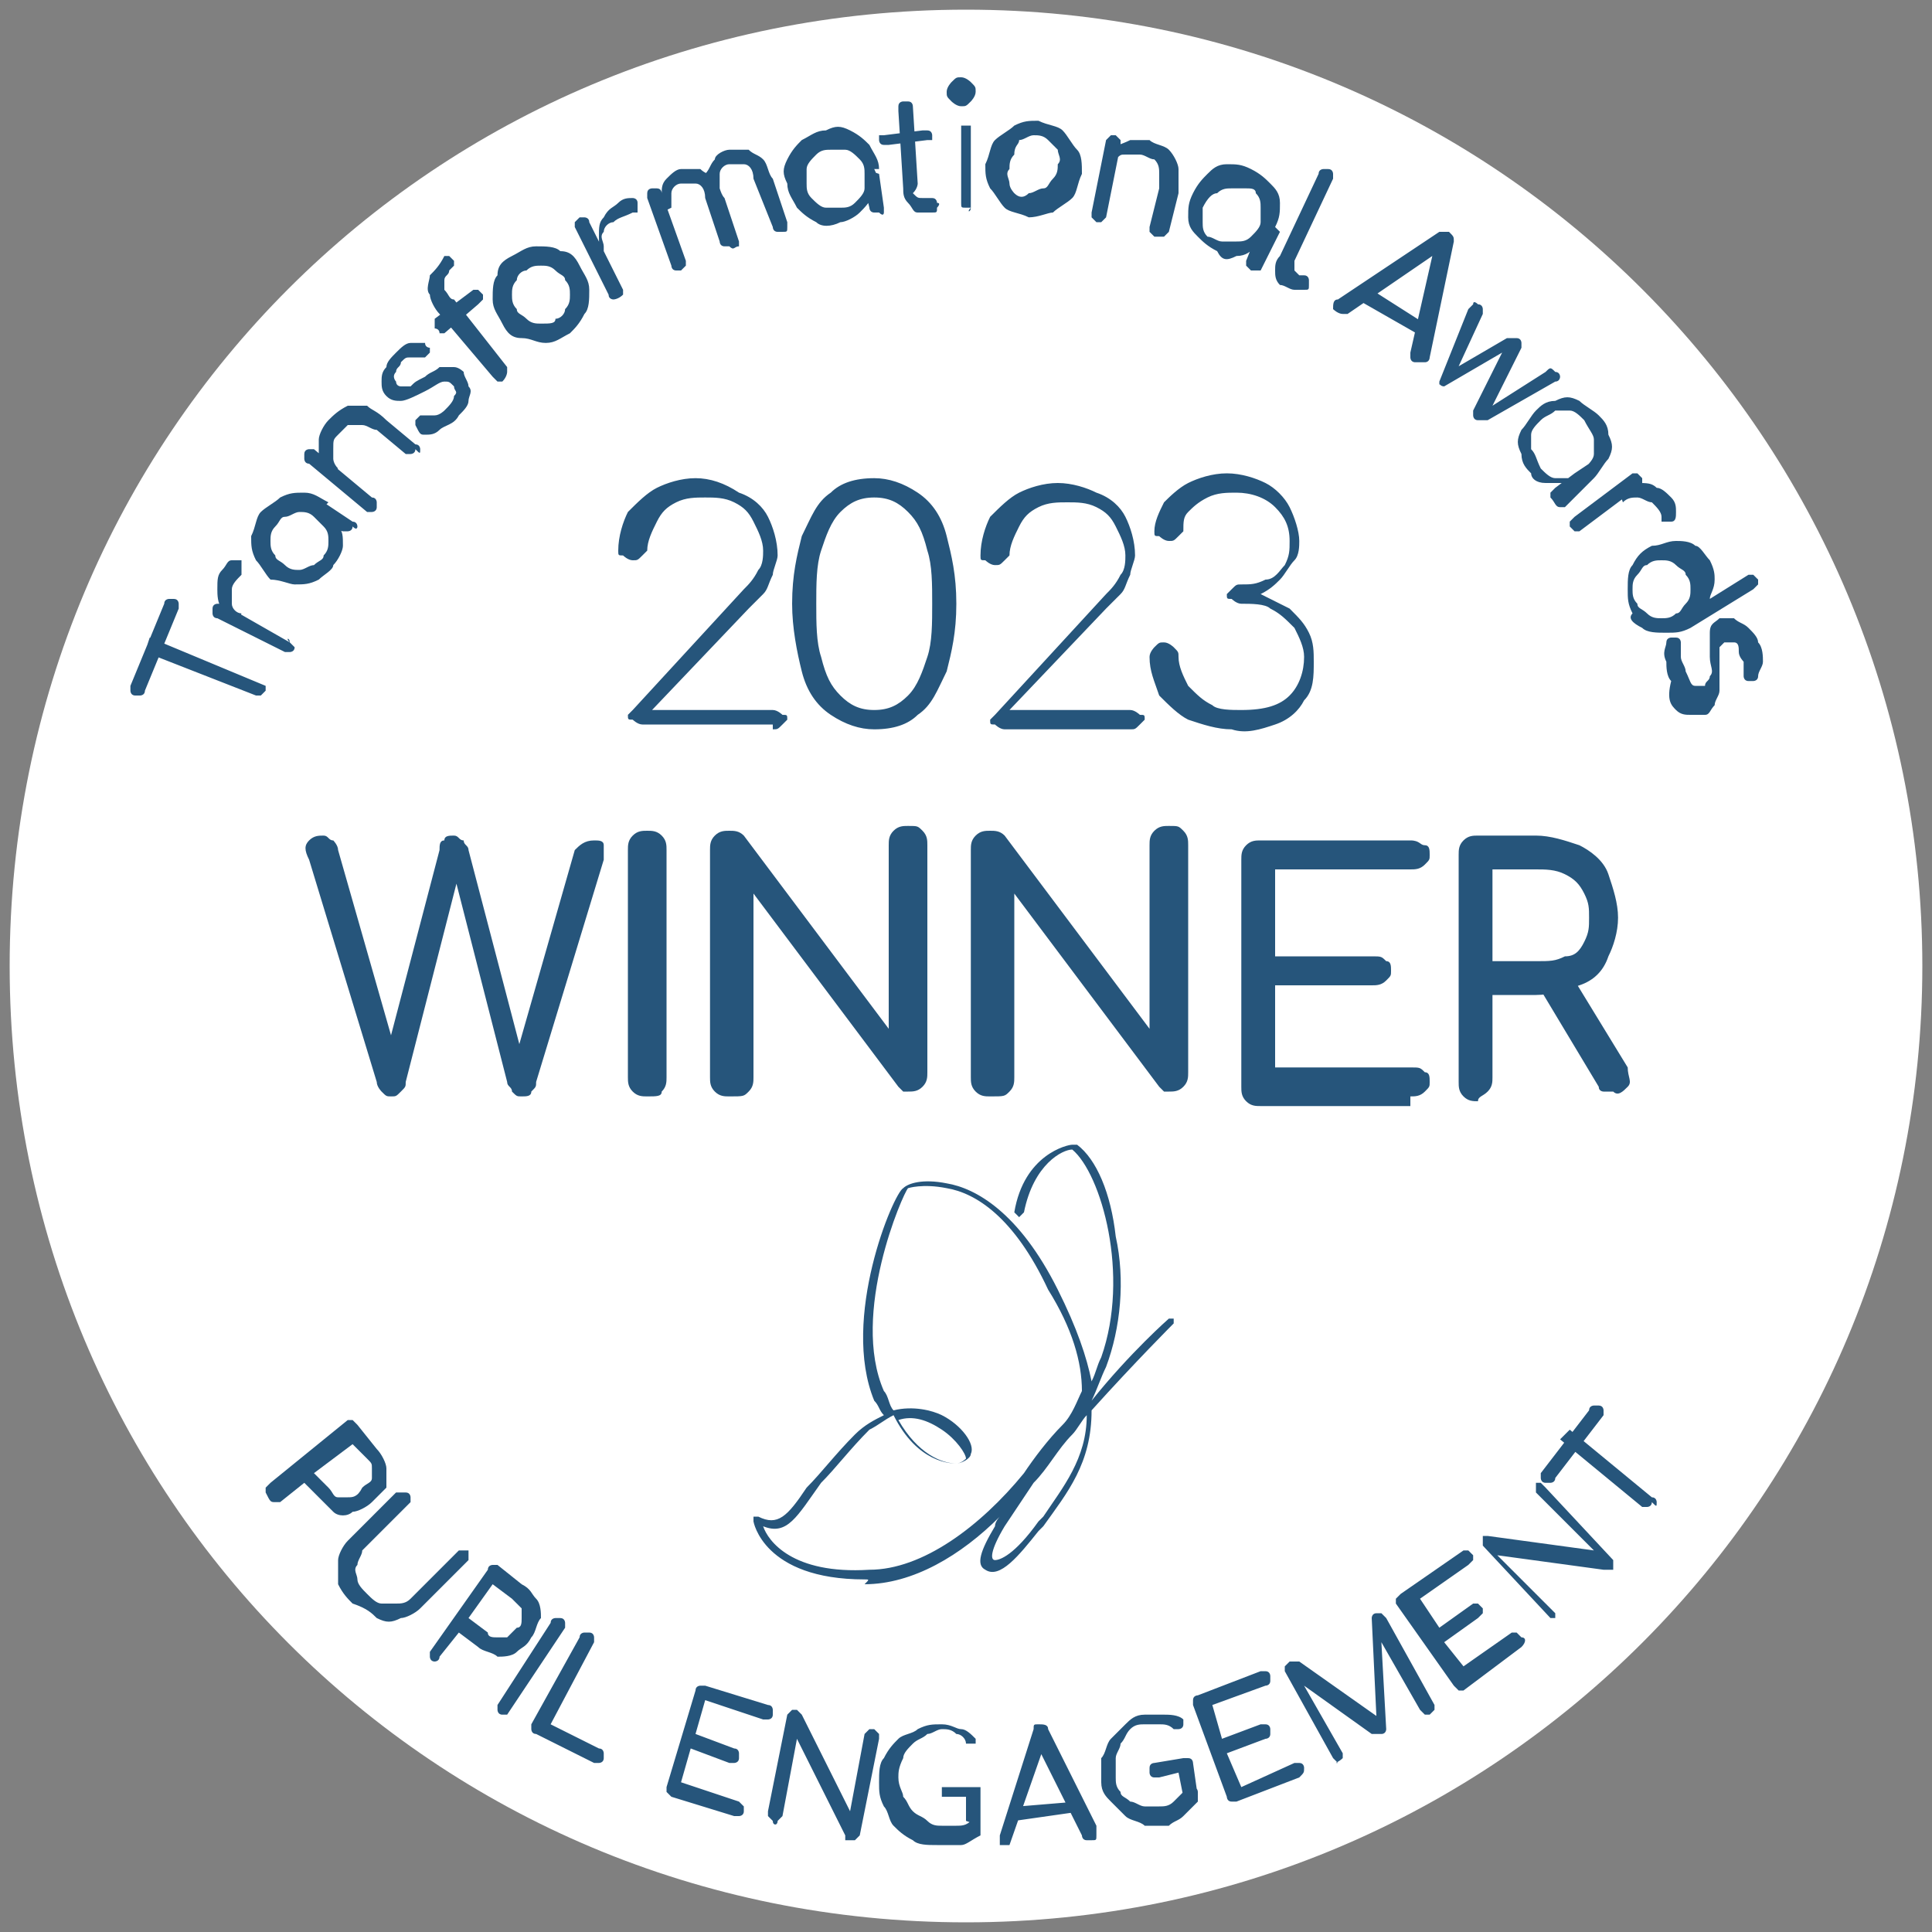 <?xml version="1.0" encoding="utf-8"?>
<!-- Generator: Adobe Illustrator 27.8.1, SVG Export Plug-In . SVG Version: 6.00 Build 0)  -->
<svg version="1.1" id="Layer_1" xmlns="http://www.w3.org/2000/svg" xmlns:xlink="http://www.w3.org/1999/xlink" x="0px" y="0px"
	 viewBox="0 0 40 40" style="enable-background:new 0 0 40 40;" xml:space="preserve">
<rect x="0" y="0" width="40" height="40" fill="#808080" stroke="none"/>
<style type="text/css">
	.st0{fill:#FFFFFF;}
	.st1{fill:#26557B;}
</style>
<path class="st0" d="M20,39.8c11,0,19.8-8.9,19.8-19.8S31,0.2,20,0.2S0.2,9,0.2,20S9,39.8,20,39.8"/>
<path class="st1" d="M18.6,29.4c0.4,0.7,0.9,0.9,1.2,0.9c0.1,0,0.2-0.1,0.2-0.1c0-0.1-0.2-0.4-0.5-0.6
	C19.2,29.4,18.9,29.3,18.6,29.4 M21.4,30.7c-0.2,0.3-0.4,0.6-0.6,0.9c-0.3,0.5-0.3,0.7-0.2,0.7c0.1,0,0.4-0.1,0.9-0.8l0.1-0.1
	c0.4-0.6,0.9-1.2,0.9-2.1c-0.1,0.1-0.2,0.3-0.3,0.4C21.9,30,21.7,30.4,21.4,30.7 M15.8,31.6c0.1,0.3,0.6,1,2.2,0.9
	c1.1,0,2.3-0.9,3.2-2c0.2-0.3,0.5-0.7,0.8-1c0.2-0.2,0.3-0.5,0.4-0.7c0-0.6-0.2-1.3-0.7-2.1c-0.7-1.5-1.5-2-2.1-2.1
	c-0.5-0.1-0.8,0-0.8,0c-0.1,0.1-1.2,2.6-0.5,4.2c0.1,0.1,0.1,0.3,0.2,0.4c0.4-0.1,0.8,0,1,0.1c0.4,0.2,0.7,0.6,0.6,0.8
	c0,0.1-0.2,0.2-0.3,0.2c-0.1,0-0.8,0-1.3-1c-0.2,0.1-0.3,0.2-0.5,0.3c-0.4,0.4-0.7,0.8-1,1.1C16.5,31.4,16.3,31.8,15.8,31.6
	 M17.9,32.7c-2.1,0-2.3-1.2-2.3-1.2c0,0,0-0.1,0-0.1c0,0,0.1,0,0.1,0c0.4,0.2,0.6,0,1-0.6c0.3-0.3,0.6-0.7,1-1.1
	c0.2-0.2,0.4-0.3,0.6-0.4c-0.1-0.1-0.1-0.2-0.2-0.3c-0.7-1.7,0.4-4.3,0.6-4.4c0.1-0.1,0.4-0.2,0.9-0.1c0.6,0.1,1.5,0.6,2.3,2.2
	c0.4,0.8,0.6,1.4,0.7,1.9c0.1-0.2,0.1-0.3,0.2-0.5c0.6-1.7,0-3.8-0.6-4.3c-0.2,0-0.8,0.3-1,1.3c0,0-0.1,0.1-0.1,0.1
	c0,0-0.1-0.1-0.1-0.1c0.2-1.2,1.1-1.4,1.2-1.4c0,0,0,0,0.1,0c0.4,0.3,0.7,1,0.8,1.9c0.2,0.9,0.1,1.9-0.2,2.7
	c-0.1,0.2-0.2,0.5-0.3,0.7c0.8-1,1.6-1.7,1.6-1.7c0,0,0.1,0,0.1,0c0,0,0,0.1,0,0.1c0,0-0.8,0.8-1.7,1.8c0,1.1-0.5,1.7-1,2.4
	l-0.1,0.1c-0.4,0.5-0.8,1-1.1,0.8c-0.2-0.1-0.1-0.4,0.2-0.9c0-0.1,0.1-0.2,0.1-0.2c-0.8,0.8-1.8,1.4-2.8,1.4
	C18,32.7,18,32.7,17.9,32.7"/>
<path class="st1" d="M30.9,18h0.9c0.2,0,0.4,0,0.6,0.1c0.2,0.1,0.3,0.2,0.4,0.4s0.1,0.3,0.1,0.5c0,0.2,0,0.3-0.1,0.5
	s-0.2,0.3-0.4,0.3c-0.2,0.1-0.3,0.1-0.6,0.1h-0.9V18z M33.7,22.5c0.1-0.1,0-0.2,0-0.4l-1.1-1.8l-0.7,0.2l1.2,2
	c0,0.1,0.1,0.1,0.1,0.1c0.1,0,0.1,0,0.2,0C33.5,22.7,33.6,22.6,33.7,22.5 M30.8,22.6c0.1-0.1,0.1-0.2,0.1-0.3v-1.7h0.9
	c0.3,0,0.6-0.1,0.9-0.2c0.3-0.1,0.5-0.3,0.6-0.6c0.1-0.2,0.2-0.5,0.2-0.8c0-0.3-0.1-0.6-0.2-0.9c-0.1-0.3-0.4-0.5-0.6-0.6
	c-0.3-0.1-0.6-0.2-0.9-0.2h-1.2c-0.1,0-0.2,0-0.3,0.1c-0.1,0.1-0.1,0.2-0.1,0.3v4.7c0,0.1,0,0.2,0.1,0.3c0.1,0.1,0.2,0.1,0.3,0.1
	C30.6,22.7,30.7,22.7,30.8,22.6 M29.2,22.7c0.1,0,0.2,0,0.3-0.1c0.1-0.1,0.1-0.1,0.1-0.2c0-0.1,0-0.2-0.1-0.2
	c-0.1-0.1-0.1-0.1-0.3-0.1h-2.8v-1.7h2c0.1,0,0.2,0,0.3-0.1c0.1-0.1,0.1-0.1,0.1-0.2c0-0.1,0-0.2-0.1-0.2c-0.1-0.1-0.1-0.1-0.3-0.1
	h-2V18h2.8c0.1,0,0.2,0,0.3-0.1c0.1-0.1,0.1-0.1,0.1-0.2c0-0.1,0-0.2-0.1-0.2s-0.1-0.1-0.3-0.1h-3.1c-0.1,0-0.2,0-0.3,0.1
	c-0.1,0.1-0.1,0.2-0.1,0.3v4.7c0,0.1,0,0.2,0.1,0.3c0.1,0.1,0.2,0.1,0.3,0.1H29.2z M20.9,22.6c0.1-0.1,0.1-0.2,0.1-0.3v-3.8l3,4
	c0,0,0.1,0.1,0.1,0.1c0.1,0,0.1,0,0.1,0c0.1,0,0.2,0,0.3-0.1c0.1-0.1,0.1-0.2,0.1-0.3v-4.7c0-0.1,0-0.2-0.1-0.3
	c-0.1-0.1-0.1-0.1-0.3-0.1c-0.1,0-0.2,0-0.3,0.1c-0.1,0.1-0.1,0.2-0.1,0.3v3.8l-3-4c-0.1-0.1-0.2-0.1-0.3-0.1c-0.1,0-0.2,0-0.3,0.1
	c-0.1,0.1-0.1,0.2-0.1,0.3v4.7c0,0.1,0,0.2,0.1,0.3c0.1,0.1,0.2,0.1,0.3,0.1C20.8,22.7,20.8,22.7,20.9,22.6 M15.5,22.6
	c0.1-0.1,0.1-0.2,0.1-0.3v-3.8l3,4c0,0,0.1,0.1,0.1,0.1c0.1,0,0.1,0,0.1,0c0.1,0,0.2,0,0.3-0.1s0.1-0.2,0.1-0.3v-4.7
	c0-0.1,0-0.2-0.1-0.3c-0.1-0.1-0.1-0.1-0.3-0.1c-0.1,0-0.2,0-0.3,0.1c-0.1,0.1-0.1,0.2-0.1,0.3v3.8l-3-4c-0.1-0.1-0.2-0.1-0.3-0.1
	c-0.1,0-0.2,0-0.3,0.1c-0.1,0.1-0.1,0.2-0.1,0.3v4.7c0,0.1,0,0.2,0.1,0.3s0.2,0.1,0.3,0.1C15.4,22.7,15.4,22.7,15.5,22.6 M13.7,22.6
	c0.1-0.1,0.1-0.2,0.1-0.3v-4.7c0-0.1,0-0.2-0.1-0.3c-0.1-0.1-0.2-0.1-0.3-0.1c-0.1,0-0.2,0-0.3,0.1c-0.1,0.1-0.1,0.2-0.1,0.3v4.7
	c0,0.1,0,0.2,0.1,0.3c0.1,0.1,0.2,0.1,0.3,0.1C13.6,22.7,13.7,22.7,13.7,22.6 M8.3,22.6c0.1-0.1,0.1-0.1,0.1-0.2l1.1-4.3H9.4
	l1.1,4.3c0,0.1,0.1,0.1,0.1,0.2c0.1,0.1,0.1,0.1,0.2,0.1c0.1,0,0.2,0,0.2-0.1c0.1-0.1,0.1-0.1,0.1-0.2l1.4-4.6c0-0.1,0-0.2,0-0.3
	c0-0.1-0.1-0.1-0.2-0.1c-0.2,0-0.3,0.1-0.4,0.2l-1.2,4.2h0.1l-1.1-4.2c0-0.1-0.1-0.1-0.1-0.2c-0.1,0-0.1-0.1-0.2-0.1
	c-0.1,0-0.2,0-0.2,0.1c-0.1,0-0.1,0.1-0.1,0.2L8,21.8h0.2l-1.2-4.2c0-0.1-0.1-0.2-0.1-0.2c-0.1,0-0.1-0.1-0.2-0.1
	c-0.1,0-0.2,0-0.3,0.1c-0.1,0.1-0.1,0.2,0,0.4l1.4,4.6c0,0.1,0.1,0.2,0.1,0.2c0.1,0.1,0.1,0.1,0.2,0.1C8.2,22.7,8.2,22.7,8.3,22.6"
	/>
<path class="st1" d="M26.4,15c0.3-0.1,0.5-0.3,0.6-0.5c0.2-0.2,0.2-0.5,0.2-0.8c0-0.2,0-0.4-0.1-0.6c-0.1-0.2-0.2-0.3-0.4-0.5
	c-0.2-0.1-0.4-0.2-0.6-0.3c0.2-0.1,0.3-0.2,0.4-0.3c0.1-0.1,0.2-0.3,0.3-0.4c0.1-0.1,0.1-0.3,0.1-0.4c0-0.2-0.1-0.5-0.2-0.7
	c-0.1-0.2-0.3-0.4-0.5-0.5s-0.5-0.2-0.8-0.2c-0.3,0-0.6,0.1-0.8,0.2c-0.2,0.1-0.4,0.3-0.5,0.4c-0.1,0.2-0.2,0.4-0.2,0.6
	c0,0.1,0,0.1,0.1,0.1c0,0,0.1,0.1,0.2,0.1c0.1,0,0.1,0,0.2-0.1c0,0,0.1-0.1,0.1-0.1c0-0.2,0-0.3,0.1-0.4c0.1-0.1,0.2-0.2,0.4-0.3
	c0.2-0.1,0.4-0.1,0.6-0.1c0.3,0,0.6,0.1,0.8,0.3c0.2,0.2,0.3,0.4,0.3,0.7c0,0.2,0,0.3-0.1,0.5c-0.1,0.1-0.2,0.3-0.4,0.3
	c-0.2,0.1-0.3,0.1-0.5,0.1c-0.1,0-0.1,0-0.2,0.1c0,0-0.1,0.1-0.1,0.1c0,0.1,0,0.1,0.1,0.1c0,0,0.1,0.1,0.2,0.1c0.2,0,0.5,0,0.6,0.1
	c0.2,0.1,0.3,0.2,0.5,0.4c0.1,0.2,0.2,0.4,0.2,0.6c0,0.3-0.1,0.6-0.3,0.8c-0.2,0.2-0.5,0.3-1,0.3c-0.2,0-0.5,0-0.6-0.1
	c-0.2-0.1-0.3-0.2-0.5-0.4c-0.1-0.2-0.2-0.4-0.2-0.6c0-0.1,0-0.1-0.1-0.2c0,0-0.1-0.1-0.2-0.1c-0.1,0-0.1,0-0.2,0.1
	c0,0-0.1,0.1-0.1,0.2c0,0.3,0.1,0.5,0.2,0.8c0.2,0.2,0.4,0.4,0.6,0.5c0.3,0.1,0.6,0.2,0.9,0.2C25.8,15.2,26.1,15.1,26.4,15
	 M23.4,15.1c0.1,0,0.1,0,0.2-0.1c0,0,0.1-0.1,0.1-0.1c0-0.1,0-0.1-0.1-0.1c0,0-0.1-0.1-0.2-0.1h-2.5l2-2.1c0.1-0.1,0.2-0.2,0.3-0.3
	c0.1-0.1,0.1-0.2,0.2-0.4c0-0.1,0.1-0.3,0.1-0.4c0-0.3-0.1-0.6-0.2-0.8c-0.1-0.2-0.3-0.4-0.6-0.5c-0.2-0.1-0.5-0.2-0.8-0.2
	c-0.3,0-0.6,0.1-0.8,0.2s-0.4,0.3-0.6,0.5c-0.1,0.2-0.2,0.5-0.2,0.8c0,0.1,0,0.1,0.1,0.1c0,0,0.1,0.1,0.2,0.1c0.1,0,0.1,0,0.2-0.1
	c0,0,0.1-0.1,0.1-0.1c0-0.2,0.1-0.4,0.2-0.6c0.1-0.2,0.2-0.3,0.4-0.4c0.2-0.1,0.4-0.1,0.6-0.1c0.2,0,0.4,0,0.6,0.1
	c0.2,0.1,0.3,0.2,0.4,0.4c0.1,0.2,0.2,0.4,0.2,0.6c0,0.1,0,0.3-0.1,0.4c-0.1,0.2-0.2,0.3-0.3,0.4l-2.3,2.5c0,0-0.1,0.1-0.1,0.1
	c0,0.1,0,0.1,0.1,0.1c0,0,0.1,0.1,0.2,0.1H23.4z M17.4,14.4c-0.2-0.2-0.3-0.4-0.4-0.8c-0.1-0.3-0.1-0.7-0.1-1.1c0-0.4,0-0.8,0.1-1.1
	c0.1-0.3,0.2-0.6,0.4-0.8c0.2-0.2,0.4-0.3,0.7-0.3c0.3,0,0.5,0.1,0.7,0.3c0.2,0.2,0.3,0.4,0.4,0.8c0.1,0.3,0.1,0.7,0.1,1.1
	c0,0.4,0,0.8-0.1,1.1c-0.1,0.3-0.2,0.6-0.4,0.8c-0.2,0.2-0.4,0.3-0.7,0.3C17.8,14.7,17.6,14.6,17.4,14.4 M19,14.8
	c0.3-0.2,0.4-0.5,0.6-0.9c0.1-0.4,0.2-0.8,0.2-1.4s-0.1-1-0.2-1.4c-0.1-0.4-0.3-0.7-0.6-0.9c-0.3-0.2-0.6-0.3-0.9-0.3
	c-0.4,0-0.7,0.1-0.9,0.3c-0.3,0.2-0.4,0.5-0.6,0.9c-0.1,0.4-0.2,0.8-0.2,1.4c0,0.5,0.1,1,0.2,1.4c0.1,0.4,0.3,0.7,0.6,0.9
	c0.3,0.2,0.6,0.3,0.9,0.3C18.5,15.1,18.8,15,19,14.8 M16,15.1c0.1,0,0.1,0,0.2-0.1c0,0,0.1-0.1,0.1-0.1c0-0.1,0-0.1-0.1-0.1
	c0,0-0.1-0.1-0.2-0.1h-2.5l2-2.1c0.1-0.1,0.2-0.2,0.3-0.3c0.1-0.1,0.1-0.2,0.2-0.4c0-0.1,0.1-0.3,0.1-0.4c0-0.3-0.1-0.6-0.2-0.8
	c-0.1-0.2-0.3-0.4-0.6-0.5C15,10,14.7,9.9,14.4,9.9c-0.3,0-0.6,0.1-0.8,0.2c-0.2,0.1-0.4,0.3-0.6,0.5c-0.1,0.2-0.2,0.5-0.2,0.8
	c0,0.1,0,0.1,0.1,0.1c0,0,0.1,0.1,0.2,0.1c0.1,0,0.1,0,0.2-0.1c0,0,0.1-0.1,0.1-0.1c0-0.2,0.1-0.4,0.2-0.6c0.1-0.2,0.2-0.3,0.4-0.4
	c0.2-0.1,0.4-0.1,0.6-0.1c0.2,0,0.4,0,0.6,0.1c0.2,0.1,0.3,0.2,0.4,0.4c0.1,0.2,0.2,0.4,0.2,0.6c0,0.1,0,0.3-0.1,0.4
	c-0.1,0.2-0.2,0.3-0.3,0.4l-2.3,2.5c0,0-0.1,0.1-0.1,0.1c0,0.1,0,0.1,0.1,0.1c0,0,0.1,0.1,0.2,0.1H16z"/>
<path class="st1" d="M34.7,14.7c0.1,0.1,0.2,0.1,0.3,0.1c0.1,0,0.2,0,0.3,0c0.1,0,0.1-0.1,0.2-0.2c0-0.1,0.1-0.2,0.1-0.3
	c0-0.1,0-0.3,0-0.4c0-0.1,0-0.2,0-0.3c0-0.1,0-0.1,0-0.2c0,0,0.1-0.1,0.1-0.1c0.1,0,0.1,0,0.2,0c0.1,0,0.1,0.1,0.1,0.2
	c0,0.1,0.1,0.2,0.1,0.2c0,0.1,0,0.1,0,0.2c0,0,0,0.1,0,0.1c0,0,0,0.1,0.1,0.1c0,0,0.1,0,0.1,0c0,0,0.1,0,0.1-0.1
	c0-0.1,0.1-0.2,0.1-0.3c0-0.1,0-0.3-0.1-0.4c0-0.1-0.1-0.2-0.2-0.3c-0.1-0.1-0.2-0.1-0.3-0.2c-0.1,0-0.2,0-0.3,0
	c-0.1,0.1-0.2,0.1-0.2,0.3c0,0.1,0,0.3,0,0.5c0,0.2,0.1,0.3,0,0.4c0,0.1-0.1,0.1-0.1,0.2c-0.1,0-0.1,0-0.2,0c-0.1,0-0.1-0.1-0.2-0.3
	c0-0.1-0.1-0.2-0.1-0.3c0-0.1,0-0.2,0-0.2c0,0,0-0.1,0-0.1c0,0,0-0.1-0.1-0.1c0,0-0.1,0-0.1,0c0,0-0.1,0-0.1,0.1
	c0,0.1-0.1,0.2,0,0.4c0,0.1,0,0.3,0.1,0.4C34.5,14.5,34.6,14.6,34.7,14.7 M33.8,12.2c0-0.1,0-0.2,0.1-0.3c0.1-0.1,0.1-0.2,0.2-0.2
	c0.1-0.1,0.2-0.1,0.3-0.1c0.1,0,0.2,0,0.3,0.1c0.1,0.1,0.2,0.1,0.2,0.2c0.1,0.1,0.1,0.2,0.1,0.3c0,0.1,0,0.2-0.1,0.3
	c-0.1,0.1-0.1,0.2-0.2,0.2c-0.1,0.1-0.2,0.1-0.3,0.1c-0.1,0-0.2,0-0.3-0.1c-0.1-0.1-0.2-0.1-0.2-0.2C33.8,12.4,33.8,12.3,33.8,12.2
	 M34,13c0.1,0.1,0.3,0.1,0.5,0.1c0.2,0,0.3,0,0.5-0.1l1.3-0.8c0,0,0.1-0.1,0.1-0.1c0,0,0-0.1,0-0.1c0,0-0.1-0.1-0.1-0.1
	c0,0-0.1,0-0.1,0l-0.8,0.5c0-0.1,0.1-0.2,0.1-0.4c0-0.1,0-0.2-0.1-0.4c-0.1-0.1-0.2-0.3-0.3-0.3c-0.1-0.1-0.3-0.1-0.4-0.1
	c-0.2,0-0.3,0.1-0.5,0.1c-0.2,0.1-0.3,0.2-0.4,0.4c-0.1,0.1-0.1,0.3-0.1,0.5c0,0.2,0,0.3,0.1,0.5C33.7,12.8,33.8,12.9,34,13
	 M32.6,11c0,0,0.1,0,0.1,0l1.2-0.9c0,0,0.1-0.1,0.1-0.1c0,0,0-0.1,0-0.1c0,0-0.1-0.1-0.1-0.1c0,0-0.1,0-0.1,0l-1.2,0.9
	c0,0-0.1,0.1-0.1,0.1c0,0,0,0.1,0,0.1C32.6,11,32.6,11,32.6,11 M33.6,10.4c0.1-0.1,0.2-0.1,0.3-0.1c0.1,0,0.2,0.1,0.3,0.1
	c0.1,0.1,0.2,0.2,0.2,0.3c0,0,0,0.1,0,0.1c0,0,0,0,0.1,0c0,0,0.1,0,0.1,0c0.1,0,0.1-0.1,0.1-0.2c0-0.1,0-0.2-0.1-0.3
	c-0.1-0.1-0.2-0.2-0.3-0.2c-0.1-0.1-0.2-0.1-0.4-0.1c-0.1,0-0.2,0.1-0.4,0.1L33.6,10.4z M32.3,10.5c0,0,0.1,0,0.1,0L33,9.9l-0.1-0.3
	l-0.3,0.2l-0.4,0.3c0,0-0.1,0.1-0.1,0.1c0,0,0,0.1,0,0.1C32.2,10.4,32.2,10.5,32.3,10.5 M31.7,9.3c0-0.1,0-0.2,0-0.3
	c0-0.1,0.1-0.2,0.2-0.3c0.1-0.1,0.2-0.1,0.3-0.2c0.1,0,0.2,0,0.3,0c0.1,0,0.2,0.1,0.3,0.2C32.9,8.9,33,9,33,9.1c0,0.1,0,0.2,0,0.3
	c0,0.1-0.1,0.2-0.2,0.3c-0.1,0.1-0.2,0.1-0.3,0.2c-0.1,0-0.2,0-0.3,0c-0.1,0-0.2-0.1-0.3-0.2C31.8,9.5,31.8,9.4,31.7,9.3 M32,10
	c0.1,0,0.3,0,0.5,0c0.2,0,0.3-0.1,0.4-0.2L33,9.9c0.1-0.1,0.2-0.3,0.3-0.4c0.1-0.2,0.1-0.3,0-0.5c0-0.2-0.1-0.3-0.2-0.4
	c-0.1-0.1-0.3-0.2-0.4-0.3c-0.2-0.1-0.3-0.1-0.5,0c-0.2,0-0.3,0.1-0.4,0.2c-0.1,0.1-0.2,0.3-0.3,0.4c-0.1,0.2-0.1,0.3,0,0.5
	c0,0.2,0.1,0.3,0.2,0.4C31.7,9.9,31.8,10,32,10 M29.9,8C29.9,8,30,8,29.9,8l1.2-0.7l0,0l-0.6,1.2c0,0,0,0.1,0,0.1c0,0,0,0.1,0.1,0.1
	c0,0,0.1,0,0.1,0c0,0,0.1,0,0.1,0l1.4-0.8c0.1,0,0.1-0.1,0.1-0.1c0,0,0-0.1-0.1-0.1c-0.1-0.1-0.1-0.1-0.2,0l-1.1,0.7l0,0l0.6-1.2
	c0,0,0-0.1,0-0.1c0,0,0-0.1-0.1-0.1c0,0-0.1,0-0.1,0c0,0-0.1,0-0.1,0L30,7.7l0.1,0.1l0.6-1.3c0-0.1,0-0.1,0-0.1c0,0,0-0.1-0.1-0.1
	c0,0-0.1-0.1-0.1,0c0,0-0.1,0.1-0.1,0.1l-0.6,1.5c0,0,0,0.1,0,0.1C29.8,7.9,29.8,8,29.9,8C29.8,8,29.9,8,29.9,8 M29.5,7l0-0.3
	l-1.1-0.7l-0.3,0.2L29.5,7z M27.8,6.5c0,0,0.1,0,0.1,0l1.9-1.3l-0.1-0.1l-0.5,2.2c0,0,0,0.1,0,0.1c0,0,0,0.1,0.1,0.1
	c0.1,0,0.1,0,0.2,0c0.1,0,0.1-0.1,0.1-0.1L30.1,5c0-0.1,0-0.1-0.1-0.2c-0.1,0-0.1,0-0.2,0l-2.1,1.4c-0.1,0-0.1,0.1-0.1,0.2
	C27.6,6.4,27.7,6.5,27.8,6.5C27.7,6.5,27.8,6.5,27.8,6.5 M26.8,6c0.1,0,0.1,0,0.2,0c0.1,0,0.1,0,0.1-0.1c0,0,0-0.1,0-0.1
	c0,0,0-0.1-0.1-0.1l-0.1,0c0,0-0.1-0.1-0.1-0.1c0-0.1,0-0.1,0-0.2l0.8-1.7c0,0,0-0.1,0-0.1c0,0,0-0.1-0.1-0.1c0,0-0.1,0-0.1,0
	c0,0-0.1,0-0.1,0.1l-0.8,1.7c-0.1,0.1-0.1,0.2-0.1,0.3c0,0.1,0,0.2,0.1,0.3C26.6,5.9,26.7,6,26.8,6L26.8,6z M26.1,5.6
	C26.1,5.6,26.1,5.5,26.1,5.6l0.4-0.8l-0.2-0.2L26,4.9l-0.2,0.5c0,0,0,0.1,0,0.1c0,0,0.1,0.1,0.1,0.1C26,5.6,26,5.6,26.1,5.6 M25,4.9
	c-0.1-0.1-0.1-0.2-0.1-0.3c0-0.1,0-0.2,0-0.3C25,4.1,25.1,4,25.2,4c0.1-0.1,0.2-0.1,0.3-0.1c0.1,0,0.2,0,0.3,0C25.9,3.9,26,3.9,26,4
	c0.1,0.1,0.1,0.2,0.1,0.3c0,0.1,0,0.2,0,0.3c0,0.1-0.1,0.2-0.2,0.3c-0.1,0.1-0.2,0.1-0.3,0.1c-0.1,0-0.2,0-0.3,0
	C25.2,5,25.1,4.9,25,4.9 M25.6,5.3c0.2,0,0.3-0.1,0.4-0.2c0.1-0.1,0.2-0.2,0.3-0.4l0.1,0c0.1-0.2,0.1-0.3,0.1-0.5
	c0-0.2-0.1-0.3-0.2-0.4c-0.1-0.1-0.2-0.2-0.4-0.3c-0.2-0.1-0.3-0.1-0.5-0.1c-0.2,0-0.3,0.1-0.4,0.2c-0.1,0.1-0.2,0.2-0.3,0.4
	c-0.1,0.2-0.1,0.3-0.1,0.5c0,0.2,0.1,0.3,0.2,0.4c0.1,0.1,0.2,0.2,0.4,0.3C25.3,5.4,25.4,5.4,25.6,5.3 M22.8,4.6
	c0,0,0.1-0.1,0.1-0.1L23.2,3c0-0.1,0-0.1,0-0.1c0,0-0.1-0.1-0.1-0.1c0,0-0.1,0-0.1,0s-0.1,0.1-0.1,0.1l-0.3,1.5c0,0,0,0.1,0,0.1
	c0,0,0.1,0.1,0.1,0.1C22.7,4.6,22.7,4.6,22.8,4.6 M24.1,4.9c0,0,0.1-0.1,0.1-0.1L24.4,4c0-0.2,0-0.3,0-0.5c0-0.1-0.1-0.3-0.2-0.4
	C24.1,3,23.9,3,23.8,2.9c-0.1,0-0.3,0-0.4,0C23.2,3,23.1,3,23,3.1c-0.1,0.1-0.2,0.2-0.2,0.4l0.2,0c0-0.1,0.1-0.1,0.1-0.2
	c0.1-0.1,0.1-0.1,0.2-0.1c0.1,0,0.2,0,0.3,0c0.1,0,0.2,0.1,0.3,0.1C24,3.4,24,3.5,24,3.6c0,0.1,0,0.2,0,0.3l-0.2,0.8
	c0,0,0,0.1,0,0.1c0,0,0.1,0.1,0.1,0.1C24,4.9,24.1,4.9,24.1,4.9 M21,4C21,4,20.9,3.9,20.9,3.8c0-0.1-0.1-0.2,0-0.3
	c0-0.1,0-0.2,0.1-0.3C21,3,21.1,3,21.1,2.9c0.1,0,0.2-0.1,0.3-0.1c0.1,0,0.2,0,0.3,0.1c0.1,0.1,0.1,0.1,0.2,0.2c0,0.1,0.1,0.2,0,0.3
	c0,0.1,0,0.2-0.1,0.3c-0.1,0.1-0.1,0.2-0.2,0.2c-0.1,0-0.2,0.1-0.3,0.1C21.2,4.1,21.1,4.1,21,4 M21.8,4.4c0.1-0.1,0.3-0.2,0.4-0.3
	c0.1-0.1,0.1-0.3,0.2-0.5c0-0.2,0-0.4-0.1-0.5C22.2,3,22.1,2.8,22,2.7c-0.1-0.1-0.3-0.1-0.5-0.2c-0.2,0-0.3,0-0.5,0.1
	c-0.1,0.1-0.3,0.2-0.4,0.3c-0.1,0.1-0.1,0.3-0.2,0.5c0,0.2,0,0.3,0.1,0.5c0.1,0.1,0.2,0.3,0.3,0.4c0.1,0.1,0.3,0.1,0.5,0.2
	C21.5,4.5,21.7,4.4,21.8,4.4 M20.1,2.1c0,0,0.1-0.1,0.1-0.2c0-0.1,0-0.1-0.1-0.2c0,0-0.1-0.1-0.2-0.1c-0.1,0-0.1,0-0.2,0.1
	c0,0-0.1,0.1-0.1,0.2c0,0.1,0,0.1,0.1,0.2c0,0,0.1,0.1,0.2,0.1C20,2.2,20,2.2,20.1,2.1 M20.1,4.3c0,0,0-0.1,0-0.1l0-1.5
	c0-0.1,0-0.1,0-0.1c0,0-0.1,0-0.1,0c-0.1,0-0.1,0-0.1,0c0,0,0,0.1,0,0.1l0,1.5c0,0.1,0,0.1,0.1,0.1c0,0,0.1,0,0.1,0
	C20,4.4,20.1,4.4,20.1,4.3 M19.2,2.9c0,0,0.1,0,0.1,0c0,0,0-0.1,0-0.1c0,0,0-0.1-0.1-0.1c0,0-0.1,0-0.1,0l-0.8,0.1c0,0-0.1,0-0.1,0
	c0,0,0,0.1,0,0.1c0,0,0,0.1,0.1,0.1c0,0,0.1,0,0.1,0L19.2,2.9z M19.3,4.4c0.1,0,0.1,0,0.1-0.1c0,0,0.1-0.1,0-0.1c0,0,0-0.1-0.1-0.1
	c0,0-0.1,0-0.1,0l-0.1,0c-0.1,0-0.1,0-0.2-0.1C19,3.9,19,3.8,19,3.8l-0.1-1.6c0,0,0-0.1-0.1-0.1c0,0-0.1,0-0.1,0c0,0-0.1,0-0.1,0.1
	c0,0,0,0.1,0,0.1l0.1,1.6c0,0.1,0,0.2,0.1,0.3c0.1,0.1,0.1,0.2,0.2,0.2C19.1,4.4,19.2,4.4,19.3,4.4L19.3,4.4z M18.3,4.4
	c0,0,0-0.1,0-0.1l-0.1-0.7l-0.3-0.1l0,0.4L18,4.3c0,0,0,0.1,0.1,0.1c0,0,0.1,0,0.1,0C18.3,4.5,18.3,4.4,18.3,4.4 M17.1,4.3
	c-0.1,0-0.2-0.1-0.3-0.2c-0.1-0.1-0.1-0.2-0.1-0.3c0-0.1,0-0.2,0-0.3c0-0.1,0.1-0.2,0.2-0.3c0.1-0.1,0.2-0.1,0.3-0.1
	c0.1,0,0.2,0,0.3,0c0.1,0,0.2,0.1,0.3,0.2c0.1,0.1,0.1,0.2,0.1,0.3c0,0.1,0,0.2,0,0.3c0,0.1-0.1,0.2-0.2,0.3
	c-0.1,0.1-0.2,0.1-0.3,0.1C17.3,4.3,17.2,4.3,17.1,4.3 M17.8,4.4C17.9,4.3,18,4.2,18.1,4c0.1-0.2,0.1-0.3,0-0.5l0.1,0
	c0-0.2-0.1-0.3-0.2-0.5c-0.1-0.1-0.2-0.2-0.4-0.3c-0.2-0.1-0.3-0.1-0.5,0c-0.2,0-0.3,0.1-0.5,0.2c-0.1,0.1-0.2,0.2-0.3,0.4
	c-0.1,0.2-0.1,0.3,0,0.5c0,0.2,0.1,0.3,0.2,0.5c0.1,0.1,0.2,0.2,0.4,0.3c0.1,0.1,0.3,0.1,0.5,0C17.5,4.6,17.7,4.5,17.8,4.4
	 M15.3,5.1c0,0,0-0.1,0-0.1l-0.3-0.9c-0.1-0.1-0.1-0.3-0.2-0.4c-0.1-0.1-0.2-0.1-0.3-0.2c-0.1,0-0.2,0-0.4,0c-0.1,0-0.2,0.1-0.3,0.2
	c-0.1,0.1-0.1,0.2-0.1,0.3c0,0.1,0,0.3,0,0.4l0.2-0.1c0-0.1,0-0.2,0-0.3c0-0.1,0.1-0.2,0.2-0.2c0.1,0,0.2,0,0.3,0
	c0.1,0,0.2,0.1,0.2,0.3l0.3,0.9c0,0,0,0.1,0.1,0.1c0,0,0.1,0,0.1,0C15.2,5.2,15.2,5.1,15.3,5.1 M14.2,5.5c0,0,0-0.1,0-0.1l-0.5-1.4
	c0,0,0-0.1-0.1-0.1c0,0-0.1,0-0.1,0c0,0-0.1,0-0.1,0.1c0,0,0,0.1,0,0.1l0.5,1.4c0,0,0,0.1,0.1,0.1c0,0,0.1,0,0.1,0
	C14.1,5.6,14.2,5.5,14.2,5.5 M16.3,4.7c0,0,0-0.1,0-0.1L16,3.7c-0.1-0.1-0.1-0.3-0.2-0.4c-0.1-0.1-0.2-0.1-0.3-0.2
	c-0.1,0-0.2,0-0.4,0c-0.1,0-0.3,0.1-0.3,0.2c-0.1,0.1-0.1,0.2-0.2,0.3c0,0.1,0,0.3,0,0.4l0.3-0.1c0-0.1,0-0.2,0-0.3
	c0-0.1,0.1-0.2,0.2-0.2c0.1,0,0.2,0,0.3,0c0.1,0,0.2,0.1,0.2,0.3L16,4.7c0,0,0,0.1,0.1,0.1c0,0,0.1,0,0.1,0
	C16.3,4.8,16.3,4.8,16.3,4.7 M12.9,6.1c0,0,0-0.1,0-0.1l-0.7-1.4c0-0.1-0.1-0.1-0.1-0.1c0,0-0.1,0-0.1,0c0,0-0.1,0.1-0.1,0.1
	c0,0,0,0.1,0,0.1l0.7,1.4c0,0.1,0.1,0.1,0.1,0.1C12.7,6.2,12.8,6.2,12.9,6.1C12.9,6.2,12.9,6.1,12.9,6.1 M12.5,5.1
	c0-0.1-0.1-0.2,0-0.3c0-0.1,0.1-0.2,0.2-0.2c0.1-0.1,0.2-0.1,0.4-0.2c0,0,0.1,0,0.1,0c0,0,0,0,0-0.1c0,0,0-0.1,0-0.1
	c0-0.1-0.1-0.1-0.1-0.1c-0.1,0-0.2,0-0.3,0.1c-0.1,0.1-0.2,0.1-0.3,0.3c-0.1,0.1-0.1,0.2-0.1,0.4c0,0.1,0,0.3,0.1,0.4L12.5,5.1z
	 M11.2,6.7c-0.1,0-0.2,0-0.3-0.1c-0.1-0.1-0.2-0.1-0.2-0.2c-0.1-0.1-0.1-0.2-0.1-0.3c0-0.1,0-0.2,0.1-0.3c0-0.1,0.1-0.2,0.2-0.2
	c0.1-0.1,0.2-0.1,0.3-0.1c0.1,0,0.2,0,0.3,0.1c0.1,0.1,0.2,0.1,0.2,0.2c0.1,0.1,0.1,0.2,0.1,0.3c0,0.1,0,0.2-0.1,0.3
	c0,0.1-0.1,0.2-0.2,0.2C11.5,6.7,11.4,6.7,11.2,6.7 M12.1,6.5c0.1-0.1,0.1-0.3,0.1-0.5c0-0.2-0.1-0.3-0.2-0.5
	c-0.1-0.2-0.2-0.3-0.4-0.3c-0.1-0.1-0.3-0.1-0.5-0.1c-0.2,0-0.3,0.1-0.5,0.2c-0.2,0.1-0.3,0.2-0.3,0.4c-0.1,0.1-0.1,0.3-0.1,0.5
	c0,0.2,0.1,0.3,0.2,0.5c0.1,0.2,0.2,0.3,0.4,0.3s0.3,0.1,0.5,0.1c0.2,0,0.3-0.1,0.5-0.2C11.9,6.8,12,6.7,12.1,6.5 M9.9,6.3
	c0,0,0.1-0.1,0.1-0.1c0,0,0-0.1,0-0.1c0,0-0.1-0.1-0.1-0.1c0,0-0.1,0-0.1,0L9,6.6C9,6.7,9,6.7,9,6.7s0,0.1,0,0.1c0,0,0.1,0,0.1,0.1
	c0,0,0.1,0,0.1,0L9.9,6.3z M10.5,7.7c0,0,0-0.1,0-0.1L9.4,6.2C9.3,6.2,9.3,6.1,9.2,6c0-0.1,0-0.1,0-0.2c0-0.1,0.1-0.1,0.1-0.2
	c0,0,0.1-0.1,0.1-0.1c0,0,0-0.1,0-0.1c0,0-0.1-0.1-0.1-0.1c0,0-0.1,0-0.1,0C9.1,5.5,9,5.6,8.9,5.7c0,0.1-0.1,0.3,0,0.4
	c0,0.1,0.1,0.3,0.2,0.4l1.1,1.3c0,0,0.1,0.1,0.1,0.1s0.1,0,0.1,0C10.5,7.8,10.5,7.7,10.5,7.7 M9.7,8.3c0-0.1,0.1-0.2,0-0.3
	c0-0.1-0.1-0.2-0.1-0.3C9.6,7.7,9.5,7.6,9.4,7.6c-0.1,0-0.2,0-0.3,0C9,7.7,8.9,7.7,8.8,7.8C8.6,7.9,8.6,7.9,8.5,8C8.4,8,8.4,8,8.3,8
	c0,0-0.1,0-0.1-0.1c0,0-0.1-0.1,0-0.2c0-0.1,0.1-0.1,0.1-0.2c0.1-0.1,0.1-0.1,0.2-0.1c0.1,0,0.1,0,0.2,0c0,0,0.1,0,0.1,0
	c0,0,0.1-0.1,0.1-0.1c0,0,0-0.1,0-0.1c0,0-0.1,0-0.1-0.1c-0.1,0-0.2,0-0.3,0c-0.1,0-0.2,0.1-0.3,0.2C8.1,7.4,8,7.5,8,7.6
	C7.9,7.7,7.9,7.8,7.9,7.9c0,0.1,0,0.2,0.1,0.3c0.1,0.1,0.2,0.1,0.3,0.1c0.1,0,0.3-0.1,0.5-0.2C9,8,9.1,7.9,9.2,7.9
	c0.1,0,0.1,0,0.2,0.1c0,0.1,0.1,0.1,0,0.2c0,0.1-0.1,0.2-0.2,0.3C9.2,8.5,9.1,8.6,9,8.6c-0.1,0-0.2,0-0.2,0c0,0-0.1,0-0.1,0
	c0,0-0.1,0.1-0.1,0.1c0,0,0,0.1,0,0.1C8.7,9,8.7,9,8.8,9C8.9,9,9,9,9.1,8.9c0.1-0.1,0.3-0.1,0.4-0.3C9.6,8.5,9.7,8.4,9.7,8.3
	 M7.8,10.4c0,0,0-0.1-0.1-0.1l-1.2-1c0,0-0.1,0-0.1,0c0,0-0.1,0-0.1,0.1c0,0,0,0.1,0,0.1c0,0,0,0.1,0.1,0.1l1.2,1c0,0,0.1,0,0.1,0
	c0,0,0.1,0,0.1-0.1C7.8,10.5,7.8,10.4,7.8,10.4 M8.7,9.3c0,0,0-0.1-0.1-0.1L8,8.7C7.8,8.5,7.7,8.5,7.6,8.4c-0.1,0-0.3,0-0.4,0
	C7,8.5,6.9,8.6,6.8,8.7C6.7,8.8,6.6,9,6.6,9.1c0,0.1,0,0.3,0,0.4c0,0.1,0.1,0.2,0.2,0.3L7,9.7C6.9,9.6,6.9,9.5,6.9,9.5
	c0-0.1,0-0.2,0-0.2C6.9,9.1,6.9,9.1,7,9c0.1-0.1,0.1-0.1,0.2-0.2c0.1,0,0.2,0,0.3,0c0.1,0,0.2,0.1,0.3,0.1l0.6,0.5c0,0,0.1,0,0.1,0
	c0,0,0.1,0,0.1-0.1C8.7,9.4,8.7,9.4,8.7,9.3 M7.4,10.9c0,0,0-0.1-0.1-0.1l-0.6-0.4l-0.3,0.2l0.3,0.3L7.1,11c0,0,0.1,0,0.1,0
	c0,0,0.1,0,0.1-0.1C7.4,11,7.4,10.9,7.4,10.9 M6.5,11.7c-0.1,0-0.2,0.1-0.3,0.1c-0.1,0-0.2,0-0.3-0.1c-0.1-0.1-0.2-0.1-0.2-0.2
	c-0.1-0.1-0.1-0.2-0.1-0.3c0-0.1,0-0.2,0.1-0.3c0.1-0.1,0.1-0.2,0.2-0.2c0.1,0,0.2-0.1,0.3-0.1c0.1,0,0.2,0,0.3,0.1
	c0.1,0.1,0.2,0.1,0.2,0.2c0.1,0.1,0.1,0.2,0.1,0.3s0,0.2-0.1,0.3C6.7,11.6,6.6,11.6,6.5,11.7 M7.1,11.3c0-0.2,0-0.3-0.1-0.4
	c-0.1-0.1-0.2-0.3-0.3-0.4l0.1-0.1c-0.2-0.1-0.3-0.2-0.5-0.2c-0.2,0-0.3,0-0.5,0.1c-0.1,0.1-0.3,0.2-0.4,0.3s-0.1,0.3-0.2,0.5
	c0,0.2,0,0.3,0.1,0.5c0.1,0.1,0.2,0.3,0.3,0.4C5.8,12,6,12.1,6.1,12.1c0.2,0,0.3,0,0.5-0.1c0.1-0.1,0.3-0.2,0.3-0.3
	C7,11.6,7.1,11.4,7.1,11.3 M6,13.3C6,13.2,5.9,13.2,6,13.3l-1.4-0.8c-0.1,0-0.1,0-0.1,0c0,0-0.1,0-0.1,0.1c0,0,0,0.1,0,0.1
	c0,0,0,0.1,0.1,0.1l1.4,0.7c0.1,0,0.1,0,0.1,0c0,0,0.1,0,0.1-0.1C6,13.3,6,13.3,6,13.3 M5,12.7c-0.1,0-0.2-0.1-0.2-0.2
	c0-0.1,0-0.2,0-0.3c0-0.1,0.1-0.2,0.2-0.3c0,0,0,0,0-0.1c0,0,0,0,0-0.1c0,0,0,0,0-0.1c0,0-0.1,0-0.2,0s-0.1,0.1-0.2,0.2
	c-0.1,0.1-0.1,0.2-0.1,0.4c0,0.1,0,0.3,0.1,0.4c0.1,0.1,0.2,0.2,0.3,0.3L5,12.7z M3.7,12.6c0,0,0-0.1,0-0.1c0,0,0-0.1-0.1-0.1
	c0,0-0.1,0-0.1,0c0,0-0.1,0-0.1,0.1l-0.7,1.7c0,0,0,0.1,0,0.1c0,0,0,0.1,0.1,0.1c0,0,0.1,0,0.1,0c0,0,0.1,0,0.1-0.1L3.7,12.6z
	 M5.5,14.2C5.5,14.2,5.5,14.1,5.5,14.2l-2.4-1L3,13.5l2.3,0.9c0,0,0.1,0,0.1,0c0,0,0.1-0.1,0.1-0.1C5.5,14.3,5.5,14.2,5.5,14.2"/>
<path class="st1" d="M33.2,29.3c0,0,0-0.1,0-0.1c0,0,0-0.1-0.1-0.1s-0.1,0-0.1,0c0,0-0.1,0-0.1,0.1l-1,1.3c0,0,0,0.1,0,0.1
	c0,0,0,0.1,0.1,0.1c0,0,0.1,0,0.1,0c0,0,0.1,0,0.1-0.1L33.2,29.3z M34.3,31.1c0,0,0-0.1-0.1-0.1l-1.7-1.4l-0.2,0.2l1.7,1.4
	c0,0,0.1,0,0.1,0c0,0,0.1,0,0.1-0.1C34.3,31.2,34.3,31.2,34.3,31.1 M32.2,33.5c0,0,0-0.1,0-0.1L31,32.2l2.2,0.3c0,0,0,0,0.1,0
	c0,0,0,0,0.1,0c0,0,0-0.1,0-0.1c0,0,0-0.1,0-0.1l-1.4-1.5c0,0-0.1-0.1-0.1-0.1c0,0-0.1,0-0.1,0c0,0,0,0.1,0,0.1c0,0,0,0.1,0,0.1
	l1.2,1.2l-2.2-0.3c0,0-0.1,0-0.1,0c0,0,0,0.1,0,0.1c0,0,0,0.1,0,0.1l1.4,1.5c0,0,0.1,0,0.1,0c0,0,0.1,0,0.1,0
	C32.2,33.5,32.2,33.5,32.2,33.5 M31.5,34.1C31.5,34.1,31.5,34.1,31.5,34.1c0.1-0.1,0.1-0.2,0-0.2c0,0-0.1-0.1-0.1-0.1
	c0,0-0.1,0-0.1,0l-1,0.7L29.9,34l0.7-0.5c0,0,0.1-0.1,0.1-0.1c0,0,0-0.1,0-0.1c0,0-0.1-0.1-0.1-0.1c0,0-0.1,0-0.1,0l-0.7,0.5
	l-0.4-0.6l1-0.7c0,0,0.1-0.1,0.1-0.1c0,0,0-0.1,0-0.1c0,0-0.1-0.1-0.1-0.1c0,0-0.1,0-0.1,0L29,33c0,0-0.1,0.1-0.1,0.1
	c0,0,0,0.1,0,0.1l1.2,1.7c0,0,0.1,0.1,0.1,0.1c0,0,0.1,0,0.1,0L31.5,34.1z M27.8,36.4c0,0,0-0.1,0-0.1L27,34.9l0,0l1.4,1
	c0.1,0,0.1,0,0.2,0c0.1,0,0.1-0.1,0.1-0.1L28.6,34l0,0l0.8,1.4c0,0,0.1,0.1,0.1,0.1c0,0,0.1,0,0.1,0c0,0,0.1-0.1,0.1-0.1
	c0,0,0-0.1,0-0.1l-1-1.8c0,0-0.1-0.1-0.1-0.1c0,0-0.1,0-0.1,0c-0.1,0-0.1,0.1-0.1,0.1l0.1,2.1l0.1,0l-1.7-1.2c-0.1,0-0.1,0-0.2,0
	c0,0-0.1,0.1-0.1,0.1c0,0,0,0.1,0,0.1l1,1.8c0,0,0.1,0.1,0.1,0.1C27.6,36.5,27.7,36.5,27.8,36.4C27.7,36.5,27.8,36.4,27.8,36.4
	 M26.9,36.8C27,36.8,27,36.8,26.9,36.8c0.1-0.1,0.1-0.1,0.1-0.2c0,0,0-0.1-0.1-0.1s-0.1,0-0.1,0L25.7,37l-0.3-0.7l0.8-0.3
	c0,0,0.1,0,0.1-0.1c0,0,0-0.1,0-0.1c0,0,0-0.1-0.1-0.1c0,0-0.1,0-0.1,0L25.3,36l-0.2-0.7l1.1-0.4c0,0,0.1,0,0.1-0.1c0,0,0-0.1,0-0.1
	c0,0,0-0.1-0.1-0.1c0,0-0.1,0-0.1,0l-1.3,0.5c0,0-0.1,0-0.1,0.1c0,0,0,0.1,0,0.1l0.7,1.9c0,0,0,0.1,0.1,0.1s0.1,0,0.1,0L26.9,36.8z
	 M24.7,36.5c0,0,0-0.1-0.1-0.1c0,0-0.1,0-0.1,0l-0.6,0.1c0,0-0.1,0-0.1,0.1c0,0,0,0.1,0,0.1c0,0,0,0.1,0.1,0.1c0,0,0.1,0,0.1,0
	l0.4-0.1l0.1,0.5l0.3,0L24.7,36.5z M24.5,37.6c0.1-0.1,0.2-0.2,0.3-0.3c0,0,0,0,0-0.1c0,0,0,0,0-0.1c0,0,0-0.1-0.1-0.1
	c0,0-0.1,0-0.1,0c0,0-0.1,0-0.1,0.1c-0.1,0.1-0.1,0.1-0.2,0.2c-0.1,0.1-0.2,0.1-0.3,0.1c-0.1,0-0.2,0-0.3,0c-0.1,0-0.2-0.1-0.3-0.1
	c-0.1-0.1-0.2-0.1-0.2-0.2c-0.1-0.1-0.1-0.2-0.1-0.3c0-0.1,0-0.2,0-0.4c0-0.1,0.1-0.2,0.1-0.3c0.1-0.1,0.1-0.2,0.2-0.3
	c0.1-0.1,0.2-0.1,0.3-0.1c0.1,0,0.2,0,0.3,0c0.1,0,0.2,0,0.3,0.1c0,0,0.1,0,0.1,0c0,0,0.1,0,0.1-0.1c0,0,0-0.1,0-0.1c0,0,0,0,0,0
	c0,0,0,0,0,0c0,0,0,0,0,0c-0.1-0.1-0.3-0.1-0.4-0.1c-0.1,0-0.3,0-0.4,0c-0.2,0-0.3,0.1-0.4,0.2c-0.1,0.1-0.2,0.2-0.3,0.3
	c-0.1,0.1-0.1,0.3-0.2,0.4c0,0.2,0,0.3,0,0.5c0,0.2,0.1,0.3,0.2,0.4s0.2,0.2,0.3,0.3c0.1,0.1,0.3,0.1,0.4,0.2c0.2,0,0.3,0,0.5,0
	C24.3,37.7,24.4,37.7,24.5,37.6 M22.4,37.5l-0.1-0.2l-1.2,0.1L21,37.7L22.4,37.5z M20.9,38.2C21,38.1,21,38.1,20.9,38.2l0.7-2
	l-0.1,0l0.9,1.8c0,0,0,0.1,0.1,0.1c0,0,0.1,0,0.1,0c0.1,0,0.1,0,0.1-0.1s0-0.1,0-0.2l-1-2c0-0.1-0.1-0.1-0.2-0.1
	c-0.1,0-0.1,0-0.1,0.1L20.7,38c0,0.1,0,0.1,0,0.2C20.7,38.2,20.8,38.2,20.9,38.2C20.9,38.2,20.9,38.2,20.9,38.2 M20.3,37.1
	c0,0,0-0.1,0-0.1c0,0-0.1,0-0.1,0l-0.6,0c0,0-0.1,0-0.1,0c0,0,0,0.1,0,0.1c0,0,0,0.1,0,0.1c0,0,0.1,0,0.1,0l0.4,0l0,0.5l0.3,0.1
	L20.3,37.1z M19.9,38.2c0.1,0,0.2-0.1,0.4-0.2c0,0,0,0,0-0.1c0,0,0,0,0-0.1c0,0,0-0.1,0-0.1c0,0-0.1,0-0.1,0c0,0-0.1,0-0.1,0
	c-0.1,0.1-0.2,0.1-0.3,0.1c-0.1,0-0.2,0-0.3,0c-0.1,0-0.2,0-0.3-0.1c-0.1-0.1-0.2-0.1-0.3-0.2c-0.1-0.1-0.1-0.2-0.2-0.3
	c0-0.1-0.1-0.2-0.1-0.4c0-0.1,0-0.2,0.1-0.4c0-0.1,0.1-0.2,0.2-0.3c0.1-0.1,0.2-0.1,0.3-0.2c0.1,0,0.2-0.1,0.3-0.1
	c0.1,0,0.2,0,0.3,0.1c0.1,0,0.2,0.1,0.2,0.2c0,0,0.1,0,0.1,0c0,0,0.1,0,0.1,0c0,0,0-0.1,0-0.1c0,0,0,0,0,0c0,0,0,0,0,0c0,0,0,0,0,0
	c-0.1-0.1-0.2-0.2-0.3-0.2c-0.1,0-0.2-0.1-0.4-0.1c-0.2,0-0.3,0-0.5,0.1c-0.1,0.1-0.3,0.1-0.4,0.2c-0.1,0.1-0.2,0.2-0.3,0.4
	c-0.1,0.1-0.1,0.3-0.1,0.5c0,0.2,0,0.3,0.1,0.5c0.1,0.1,0.1,0.3,0.2,0.4c0.1,0.1,0.2,0.2,0.4,0.3c0.1,0.1,0.3,0.1,0.5,0.1
	C19.6,38.2,19.8,38.2,19.9,38.2 M16.1,37.7c0,0,0.1-0.1,0.1-0.1l0.3-1.6l1,2c0,0,0,0,0,0.1c0,0,0,0,0.1,0c0,0,0.1,0,0.1,0
	c0,0,0.1-0.1,0.1-0.1l0.4-2c0,0,0-0.1,0-0.1c0,0-0.1-0.1-0.1-0.1c0,0-0.1,0-0.1,0c0,0-0.1,0.1-0.1,0.1l-0.3,1.6l-1-2
	c0,0-0.1-0.1-0.1-0.1c0,0-0.1,0-0.1,0c0,0-0.1,0.1-0.1,0.1l-0.4,2c0,0,0,0.1,0,0.1s0.1,0.1,0.1,0.1C16,37.8,16.1,37.8,16.1,37.7
	 M15.2,37.6c0,0,0.1,0,0.1,0c0,0,0.1,0,0.1-0.1c0,0,0-0.1,0-0.1c0,0-0.1-0.1-0.1-0.1l-1.2-0.4l0.2-0.7l0.8,0.3c0,0,0.1,0,0.1,0
	c0,0,0.1,0,0.1-0.1c0,0,0-0.1,0-0.1c0,0,0-0.1-0.1-0.1l-0.8-0.3l0.2-0.7l1.2,0.4c0,0,0.1,0,0.1,0c0,0,0.1,0,0.1-0.1c0,0,0-0.1,0-0.1
	c0,0,0-0.1-0.1-0.1l-1.3-0.4c0,0-0.1,0-0.1,0c0,0-0.1,0-0.1,0.1l-0.6,2c0,0,0,0.1,0,0.1c0,0,0.1,0.1,0.1,0.1L15.2,37.6z M12.3,36.5
	c0,0,0.1,0,0.1,0s0.1,0,0.1-0.1c0,0,0-0.1,0-0.1c0,0,0-0.1-0.1-0.1l-1-0.5l0.9-1.7c0,0,0-0.1,0-0.1c0,0,0-0.1-0.1-0.1
	c0,0-0.1,0-0.1,0c0,0-0.1,0-0.1,0.1l-1,1.8c0,0,0,0.1,0,0.1c0,0,0,0.1,0.1,0.1L12.3,36.5z M10.5,35.5C10.6,35.5,10.6,35.5,10.5,35.5
	l1.2-1.8c0,0,0-0.1,0-0.1c0,0,0-0.1-0.1-0.1c0,0-0.1,0-0.1,0c0,0-0.1,0-0.1,0.1l-1.1,1.7c0,0,0,0.1,0,0.1c0,0,0,0.1,0.1,0.1
	C10.5,35.5,10.5,35.5,10.5,35.5 M10.2,32.8l0.4,0.3c0.1,0.1,0.1,0.1,0.2,0.2c0,0.1,0,0.2,0,0.2c0,0.1,0,0.2-0.1,0.2
	c-0.1,0.1-0.1,0.1-0.2,0.2c-0.1,0-0.2,0-0.2,0c-0.1,0-0.2,0-0.2-0.1l-0.4-0.3L10.2,32.8z M9,34.4c0,0,0.1,0,0.1-0.1l0.4-0.5l0.4,0.3
	c0.1,0.1,0.3,0.1,0.4,0.2c0.1,0,0.3,0,0.4-0.1c0.1-0.1,0.2-0.1,0.3-0.3c0.1-0.1,0.1-0.3,0.2-0.4c0-0.1,0-0.3-0.1-0.4
	c-0.1-0.1-0.1-0.2-0.3-0.3l-0.5-0.4c0,0-0.1,0-0.1,0c0,0-0.1,0-0.1,0.1l-1.2,1.7c0,0,0,0.1,0,0.1c0,0,0,0.1,0.1,0.1
	C8.9,34.4,8.9,34.4,9,34.4 M7.8,33.5c0.2,0.1,0.3,0.1,0.5,0c0.1,0,0.3-0.1,0.4-0.2l1-1c0,0,0-0.1,0-0.1c0,0,0-0.1,0-0.1
	c0,0-0.1,0-0.1,0c0,0-0.1,0-0.1,0l-1,1c-0.1,0.1-0.2,0.1-0.3,0.1c-0.1,0-0.2,0-0.3,0c-0.1,0-0.2-0.1-0.3-0.2
	c-0.1-0.1-0.2-0.2-0.2-0.3c0-0.1-0.1-0.2,0-0.3c0-0.1,0.1-0.2,0.1-0.3l1-1c0,0,0-0.1,0-0.1s0-0.1-0.1-0.1c0,0-0.1,0-0.1,0
	c0,0-0.1,0-0.1,0l-1,1c-0.1,0.1-0.2,0.3-0.2,0.4c0,0.1,0,0.3,0,0.5c0.1,0.2,0.2,0.3,0.3,0.4C7.6,33.3,7.7,33.4,7.8,33.5 M7.3,29.9
	l0.3,0.3c0.1,0.1,0.1,0.1,0.1,0.2c0,0.1,0,0.2,0,0.2c0,0.1-0.1,0.1-0.2,0.2C7.4,31,7.3,31,7.2,31c-0.1,0-0.2,0-0.2,0
	c-0.1,0-0.1-0.1-0.2-0.2l-0.3-0.3L7.3,29.9z M5.7,31.1c0,0,0.1,0,0.1,0l0.5-0.4L6.6,31c0.1,0.1,0.2,0.2,0.3,0.3
	c0.1,0.1,0.3,0.1,0.4,0c0.1,0,0.3-0.1,0.4-0.2c0.1-0.1,0.2-0.2,0.3-0.3C8,30.7,8,30.6,8,30.4c0-0.1-0.1-0.3-0.2-0.4l-0.4-0.5
	c0,0-0.1-0.1-0.1-0.1c0,0-0.1,0-0.1,0l-1.6,1.3c0,0-0.1,0.1-0.1,0.1c0,0,0,0.1,0,0.1C5.6,31.1,5.6,31.1,5.7,31.1"/>
</svg>
